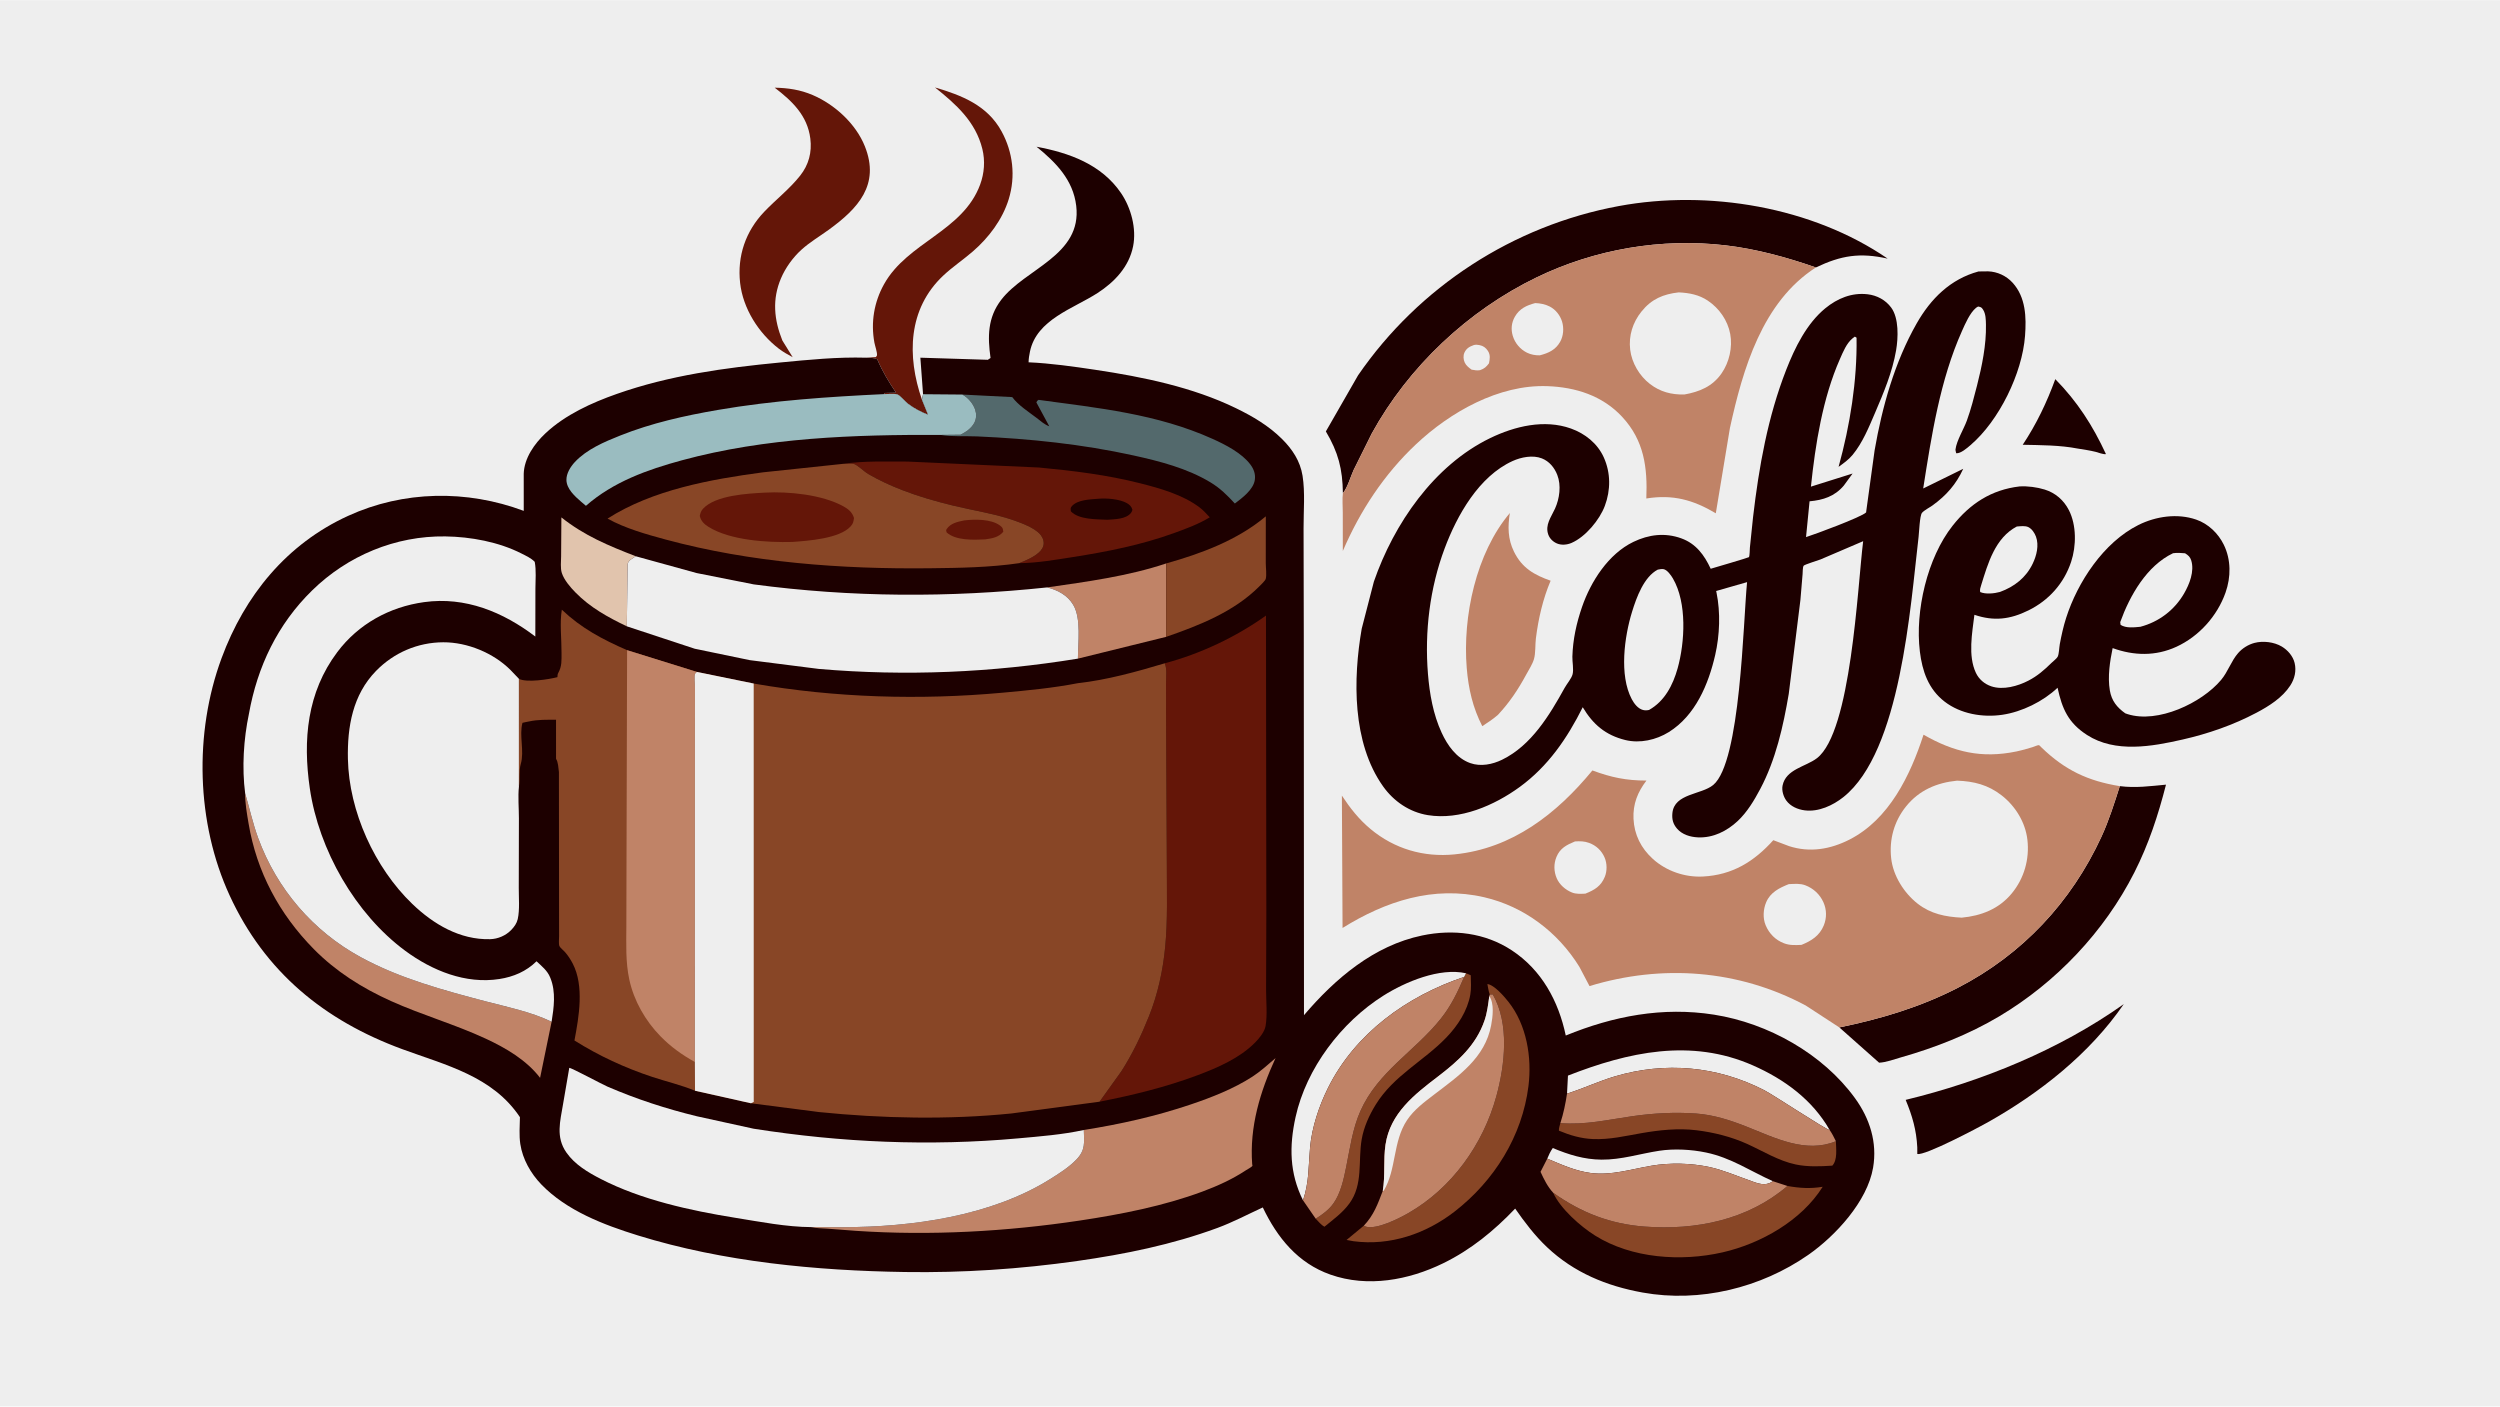 <svg version="1.1" xmlns="http://www.w3.org/2000/svg" style="display: block;" viewBox="0 0 2048 1152" width="1820" height="1024">
<path transform="translate(0,0)" fill="rgb(238,238,238)" d="M -0 -0 L 2048 0 L 2048 1152 L -0 1152 L -0 -0 z"/>
<path transform="translate(0,0)" fill="rgb(29,0,0)" d="M 1683.7 310.457 C 1701.78 328.862 1714.42 348.552 1725.21 371.884 C 1722.84 372.216 1719.16 370.617 1716.72 370.01 C 1711.92 368.813 1706.96 368.115 1702.08 367.327 C 1687.5 364.492 1671.83 364.546 1657.02 364.217 C 1668.34 347.117 1676.68 329.661 1683.7 310.457 z"/>
<path transform="translate(0,0)" fill="rgb(29,0,0)" d="M 1739.8 822.415 C 1711.79 863.19 1671.03 895.251 1628.26 919.324 C 1620.14 923.893 1576.65 946.864 1570.65 945.183 L 1570.63 939.75 C 1569.93 925.531 1566.53 913.965 1561.12 900.875 C 1623.58 885.779 1687.22 859.731 1739.8 822.415 z"/>
<path transform="translate(0,0)" fill="rgb(192,131,103)" d="M 1236.87 420.132 C 1235.11 431.239 1235.17 441.416 1240.23 451.738 C 1246.82 465.169 1256.78 470.83 1270.28 475.577 C 1263.94 490.492 1260.24 506.695 1258.21 522.734 C 1257.55 527.957 1258.06 534.877 1256.62 539.8 C 1255.41 543.986 1252.4 548.565 1250.32 552.408 C 1243.71 564.624 1236.65 575.256 1227.16 585.415 C 1223.1 588.966 1218.8 591.823 1214.28 594.727 C 1206.49 579.589 1202.93 564.021 1201.55 547.102 C 1198.11 504.953 1209.13 452.932 1236.87 420.132 z"/>
<path transform="translate(0,0)" fill="rgb(100,22,8)" d="M 709.53 292.879 L 717.5 292.387 C 717.808 291.886 718.336 291.466 718.425 290.885 C 718.754 288.733 716.763 282.975 716.318 280.575 C 713.25 264.011 716.004 247.397 724.224 232.657 C 743.413 198.248 788.777 189.46 802.924 151.081 C 806.364 141.748 807.131 131.605 804.743 121.907 C 799.226 99.501 783.177 85.234 765.909 71.482 C 787.879 77.952 808.822 86.124 820.471 107.451 C 829.827 124.58 832.118 144.28 826.353 163.006 C 821.197 179.753 810.046 194.481 796.936 205.846 C 789.108 212.631 780.351 218.465 772.806 225.54 C 743.644 252.884 742.907 291.637 755.255 327.291 L 760.25 339.574 C 754.494 337.347 748.923 334.453 743.989 330.733 C 741.736 329.034 737.391 323.805 735.144 322.981 C 732.845 322.137 726.968 322.772 724.284 322.704 L 724.821 321.758 L 734.062 321.556 C 727.977 312.546 722.947 304.261 718.654 294.213 C 716.242 292.812 712.302 293.061 709.53 292.879 z"/>
<path transform="translate(0,0)" fill="rgb(100,22,8)" d="M 634.62 71.68 C 645.68 71.921 655.537 73.353 665.756 77.724 C 683.816 85.451 701.127 101.244 708.5 119.728 C 721.071 151.244 702.886 170.672 678.9 188.082 C 671.436 193.5 663.347 198.244 656.5 204.463 C 649.555 210.772 643.488 219.184 639.814 227.791 C 632.451 245.042 634.057 261.717 640.911 278.797 L 649.381 292.487 C 645.471 290.372 641.568 288.217 638.033 285.506 C 621.463 272.803 608.65 252.626 606.298 231.613 C 603.839 209.643 610.809 189.299 626.105 173.291 C 635.67 163.282 646.85 154.657 655.475 143.762 C 662.553 134.821 665.225 124.602 663.818 113.379 C 661.444 94.439 648.869 82.6 634.62 71.68 z"/>
<path transform="translate(0,0)" fill="rgb(29,0,0)" d="M 1736.55 643.859 C 1749.62 645.527 1761.38 643.854 1774.38 642.651 C 1767.95 667.773 1760.22 691.331 1748.47 714.549 C 1723.91 763.042 1684.33 804.768 1637.71 832.489 C 1612.91 847.238 1585.21 858.126 1557.5 865.989 C 1551.83 867.598 1545.22 870.144 1539.36 870.425 L 1506.79 841.526 C 1540.76 834.509 1573.11 824.923 1604.05 808.958 C 1656.63 781.825 1696.76 738.982 1721.5 685.316 C 1727.62 672.034 1732.09 657.771 1736.55 643.859 z"/>
<path transform="translate(0,0)" fill="rgb(29,0,0)" d="M 1100.1 403.92 C 1099.83 383.931 1096.31 370.476 1086.15 353.28 L 1112.53 307.317 C 1162.4 234.813 1239.67 184.668 1326.14 168.659 C 1399.44 155.086 1484.45 169.252 1546.38 211.722 C 1523.7 206.648 1508.33 209.039 1487.57 218.959 C 1463.67 210.645 1438.79 203.814 1413.6 200.852 C 1361.07 194.674 1306.57 203.998 1258.94 227.03 C 1202.65 254.249 1153.94 300.081 1123.76 354.971 L 1108.84 385 C 1106.22 390.795 1104.03 399.058 1100.1 403.92 z"/>
<path transform="translate(0,0)" fill="rgb(29,0,0)" d="M 1654.41 398.346 C 1661.01 397.933 1668.72 398.951 1675.01 400.902 C 1683.83 403.641 1690.65 409.587 1694.84 417.795 C 1701.14 430.115 1700.97 447.125 1696.66 460.125 C 1690.82 477.769 1678.42 491.634 1661.79 499.853 C 1646.68 507.323 1633.39 508.926 1617.43 503.5 C 1615.63 518.299 1612.03 537.085 1618.67 551.091 C 1621.17 556.369 1625.72 560.214 1631.23 562.084 C 1640.92 565.373 1652.97 561.938 1661.65 557.454 C 1669.05 553.627 1674.66 548.73 1680.58 542.903 C 1681.81 541.69 1684.94 539.286 1685.66 537.832 C 1686.77 535.578 1686.87 530.345 1687.38 527.564 C 1688.72 520.339 1690.32 513.086 1692.56 506.083 C 1701.95 476.681 1723.31 444.195 1751.69 429.983 C 1766.08 422.779 1783.72 420.205 1799.12 425.515 C 1809.04 428.937 1817.18 436.792 1821.74 446.123 C 1827.73 458.367 1827.65 472.543 1823.16 485.286 C 1816.39 504.496 1801.42 521.201 1782.89 529.706 C 1765.81 537.547 1748.02 537.072 1730.67 530.781 C 1728.4 541.847 1726.49 554.156 1728.37 565.406 C 1729.8 573.927 1734.18 579.364 1741.03 584.218 L 1742.96 584.89 C 1767.68 592.722 1803.64 575.798 1819.53 556.858 C 1825.16 550.143 1827.84 541.295 1833.47 534.868 C 1836.93 530.909 1841.73 527.909 1846.81 526.548 C 1853.85 524.66 1862.96 525.752 1869.24 529.509 C 1874.16 532.456 1878.41 537.349 1879.76 542.981 C 1881.3 549.428 1879.79 555.902 1876.22 561.404 C 1869.74 571.404 1858.83 578.266 1848.53 583.718 C 1829.44 593.823 1808.97 600.902 1787.93 605.701 C 1762.87 611.418 1732.82 616.839 1709.73 601.977 C 1694.32 592.059 1689.29 580.514 1685.56 563.268 C 1673.76 574.47 1656.38 583.051 1640.26 585.415 C 1624.18 587.776 1606.12 584.716 1593.05 574.645 C 1579.72 564.379 1574.71 549.662 1572.75 533.557 C 1568.71 500.442 1578.79 456.861 1599.6 430.502 C 1613.81 412.502 1631.29 401.047 1654.41 398.346 z"/>
<path transform="translate(0,0)" fill="rgb(238,238,238)" d="M 1652.15 431.181 C 1655.08 430.963 1659.07 430.345 1661.76 431.74 C 1664.61 433.219 1666.79 436.53 1667.87 439.472 C 1670.48 446.581 1668.37 455.021 1665.2 461.603 C 1659.67 473.085 1650.13 480.536 1638.34 484.789 C 1633.73 486.075 1626.6 486.813 1622.17 484.874 C 1621.76 482.706 1622.32 481.343 1622.96 479.286 C 1628.54 461.326 1634.38 440.544 1652.15 431.181 z"/>
<path transform="translate(0,0)" fill="rgb(238,238,238)" d="M 1780.15 453.058 C 1783.52 452.585 1786.63 452.819 1790 453.1 C 1792.56 454.716 1794.15 456.026 1795.07 459 C 1797.8 467.846 1793.62 478.427 1789.22 486.014 C 1781.31 499.664 1768.55 509.319 1753.39 513.32 C 1748.33 513.796 1741.7 514.645 1737.19 511.751 L 1736.89 509.5 C 1744.77 487.695 1758.55 463.366 1780.15 453.058 z"/>
<path transform="translate(0,0)" fill="rgb(192,131,103)" d="M 1100.1 403.92 C 1104.03 399.058 1106.22 390.795 1108.84 385 L 1123.76 354.971 C 1153.94 300.081 1202.65 254.249 1258.94 227.03 C 1306.57 203.998 1361.07 194.674 1413.6 200.852 C 1438.79 203.814 1463.67 210.645 1487.57 218.959 C 1443.66 247.126 1427.72 302.262 1417.16 350.463 L 1405.59 420.34 C 1386.89 409.267 1370.38 404.743 1348.67 408.222 C 1349.7 382.898 1346.91 360.714 1328.83 341.282 C 1312.66 323.9 1290.6 316.992 1267.41 316.189 C 1227.74 314.813 1188.03 337.447 1159.99 363.807 C 1133.88 388.357 1114.14 418.392 1100.04 451.219 L 1100 419.428 C 1100.02 414.448 1099.46 408.809 1100.1 403.92 z"/>
<path transform="translate(0,0)" fill="rgb(238,238,238)" d="M 1207.45 282.5 C 1208.99 282.112 1210.43 282.266 1211.98 282.57 C 1215.1 283.182 1217.16 284.684 1218.88 287.295 C 1221.06 290.614 1220.5 293.869 1219.77 297.5 C 1217.5 300.467 1216.06 301.807 1212.5 303.092 C 1210.01 303.546 1207.94 303.105 1205.5 302.666 C 1203.27 301.018 1201.08 299.42 1199.89 296.821 C 1198.8 294.468 1198.54 291.254 1199.61 288.851 C 1201.27 285.135 1203.84 283.811 1207.45 282.5 z"/>
<path transform="translate(0,0)" fill="rgb(238,238,238)" d="M 1257.66 248.141 C 1261.7 248.284 1265.92 249.095 1269.53 250.961 C 1274.4 253.474 1278.06 258.137 1279.65 263.329 C 1281.26 268.613 1280.81 274.993 1278.08 279.85 C 1274.33 286.519 1268.46 289.143 1261.38 290.95 C 1257.82 291.021 1254.1 290.367 1250.89 288.776 C 1245.32 286.016 1241.04 280.929 1239.26 274.976 C 1237.64 269.61 1238.19 264.16 1240.99 259.285 C 1244.76 252.697 1250.6 249.971 1257.66 248.141 z"/>
<path transform="translate(0,0)" fill="rgb(238,238,238)" d="M 1375.2 239.369 C 1383.77 239.796 1391.77 241.259 1399.06 246.156 C 1408.42 252.442 1415.33 262.349 1417.4 273.463 C 1419.43 284.346 1416.61 296.67 1410.28 305.765 C 1402.8 316.516 1392.25 320.789 1379.86 323.031 C 1369.24 323.266 1360.04 320.902 1351.57 314.353 C 1343 307.732 1336.79 297.229 1335.46 286.422 C 1334.05 274.919 1337.54 263.96 1344.76 254.996 C 1352.96 244.811 1362.52 240.823 1375.2 239.369 z"/>
<path transform="translate(0,0)" fill="rgb(192,131,103)" d="M 1506.79 841.526 L 1479.2 823.535 C 1424.18 794.185 1361.62 789.543 1302.13 807.655 L 1293.8 791.841 C 1276.25 763.494 1248.6 742.508 1215.95 734.907 C 1174.27 725.203 1135.15 738.086 1099.82 760.043 L 1099.27 651.629 C 1106.05 661.933 1113.3 671.157 1122.85 679.085 C 1142.35 695.281 1166.33 702.29 1191.51 699.773 C 1238.86 695.041 1275.24 666.537 1304.5 631.009 C 1319.96 636.746 1332.2 639.287 1348.76 639.303 C 1341.55 648.737 1337.62 658.53 1338.17 670.587 C 1338.76 683.646 1344.34 694.722 1354.03 703.5 C 1365.03 713.469 1380.28 718.674 1395.06 717.908 C 1419.22 716.655 1436.92 705.67 1452.7 688.133 L 1465.53 692.977 C 1482.49 698.515 1499.37 695.652 1515.06 687.663 C 1547.61 671.095 1565.02 634.932 1575.75 601.724 C 1600.67 615.988 1623.27 621.346 1651.85 615.458 C 1656.24 614.552 1660.51 613.322 1664.79 612.003 C 1666.11 611.597 1669.14 610.217 1670.4 610.249 C 1670.45 610.251 1672.32 612.121 1672.48 612.273 C 1691.58 630.734 1710.4 639.644 1736.55 643.859 C 1732.09 657.771 1727.62 672.034 1721.5 685.316 C 1696.76 738.982 1656.63 781.825 1604.05 808.958 C 1573.11 824.923 1540.76 834.509 1506.79 841.526 z"/>
<path transform="translate(0,0)" fill="rgb(238,238,238)" d="M 1290.22 689.16 C 1294.31 688.903 1297.94 688.93 1301.83 690.375 C 1307.65 692.535 1312.05 696.683 1314.5 702.384 C 1316.54 707.112 1316.63 713.295 1314.69 718.078 C 1311.54 725.851 1306.24 728.925 1298.74 731.932 C 1295.07 732.082 1291.25 732.396 1287.77 731.003 C 1282.48 728.885 1277.49 724.596 1275.24 719.288 C 1272.87 713.718 1272.73 707.519 1275.04 701.89 C 1277.99 694.693 1283.4 691.976 1290.22 689.16 z"/>
<path transform="translate(0,0)" fill="rgb(238,238,238)" d="M 1465.33 724.15 L 1465.84 724.12 C 1470.28 723.919 1474.7 723.491 1478.93 725.094 C 1485.53 727.592 1490.86 732.542 1493.74 739 C 1496.48 745.104 1496.56 751.777 1494.04 757.964 C 1490.59 766.414 1483.89 770.611 1475.78 773.902 C 1470.87 774.131 1466.17 774.396 1461.5 772.611 C 1454.47 769.927 1449.36 764.779 1446.44 757.874 C 1443.98 752.05 1444.4 744.75 1446.86 738.969 C 1450.31 730.833 1457.61 727.247 1465.33 724.15 z"/>
<path transform="translate(0,0)" fill="rgb(238,238,238)" d="M 1603.18 639.376 C 1616.99 639.843 1628.69 642.796 1639.83 651.498 C 1651.08 660.286 1659.24 673.566 1660.86 687.886 C 1662.65 703.686 1658.21 719.435 1648.03 731.751 C 1637.5 744.496 1623.07 750.093 1607 751.609 C 1593.78 750.94 1581.7 748.547 1570.97 740.17 C 1559.76 731.417 1550.84 717.277 1549.25 703 C 1547.53 687.548 1551.64 672.674 1561.41 660.507 C 1572.08 647.211 1586.57 641.05 1603.18 639.376 z"/>
<path transform="translate(0,0)" fill="rgb(29,0,0)" d="M 1620.8 222.238 L 1628.64 222.148 C 1636.28 222.398 1643.62 225.837 1648.76 231.5 C 1659.56 243.394 1660.05 259.809 1658.91 275 C 1656.62 305.652 1637.66 344.502 1614.19 364.546 C 1611.41 366.917 1606.25 371.482 1602.5 371.167 C 1602.36 370.355 1601.84 368.755 1601.94 368 C 1602.91 360.667 1608.67 351.486 1611.25 344.401 C 1614.63 335.124 1617.13 325.258 1619.58 315.685 C 1623.62 299.833 1627.24 282.322 1626.89 265.893 C 1626.8 261.856 1626.79 257.026 1624.53 253.527 C 1623.19 251.459 1622.75 251.462 1620.5 250.962 C 1619.86 251.289 1619.25 251.644 1618.69 252.099 C 1613.78 256.118 1609.91 265.088 1607.32 270.866 C 1589.24 311.218 1582.31 356.642 1575.48 400.025 L 1608.28 383.915 C 1602.44 396.629 1594.49 405.659 1583.18 413.858 C 1580.88 415.524 1576.16 417.933 1574.48 420.007 C 1572.64 422.264 1572.13 436.026 1571.7 439.698 C 1564.94 496.925 1557.07 615.457 1510.13 652.826 C 1501.54 659.662 1489.75 665.139 1478.5 663.711 C 1472.67 662.972 1466.8 660.457 1463.28 655.59 C 1460.95 652.362 1459.49 647.432 1460.26 643.492 C 1462.9 629.948 1479.24 627.998 1488.39 621.007 C 1516.52 599.517 1521.64 480.814 1526.3 443.199 L 1491.37 458.153 C 1489.07 459.033 1478.17 462.357 1477.54 463.32 C 1476.69 464.631 1476.82 468.512 1476.68 470.203 L 1474.91 491.241 L 1465.35 568.264 C 1460.86 594.761 1454.69 622.261 1442 646.166 C 1437.01 655.556 1431.33 665.111 1423.53 672.436 C 1414.71 680.707 1403.32 686.396 1391 685.836 C 1384.64 685.547 1378.06 683.597 1373.79 678.632 C 1370.52 674.823 1369.54 670.877 1370.03 665.908 C 1371.63 649.748 1393.78 650.959 1403.49 642.893 C 1425.94 624.239 1428.01 508.966 1431.2 476.741 L 1405.87 484.005 L 1406.18 485.379 C 1409.51 501.621 1408.8 520.184 1405.1 536.359 C 1399.59 560.432 1388.88 586.009 1367.06 599.596 C 1356.76 606.006 1343.43 609.032 1331.47 606.094 C 1315.24 602.106 1304.95 593.267 1296.58 579.217 C 1283.89 604.613 1268.2 627.608 1244.97 644.533 C 1224.13 659.723 1195.98 671.9 1169.69 667.617 C 1154.62 665.163 1141.7 656.291 1132.98 643.991 C 1107.62 608.229 1108.38 556.048 1115.51 514.907 L 1125.48 476.337 C 1141.82 429.026 1174.64 381.117 1220.74 358.761 C 1240.85 349.008 1265.13 343.124 1286.9 350.901 C 1298.51 355.047 1308.65 363.111 1313.8 374.5 C 1319.56 387.241 1319.53 401.35 1314.66 414.322 C 1310.37 425.731 1298.84 439.707 1287.32 444.657 C 1283.73 446.202 1279.2 446.622 1275.53 445.093 C 1272.29 443.741 1269.54 441.13 1268.35 437.784 C 1265.52 429.835 1270.75 423.433 1273.88 416.5 C 1277.6 408.265 1279.08 397.468 1275.72 388.889 C 1273.37 382.895 1269.19 377.777 1263.09 375.369 C 1255.68 372.442 1246.14 374.348 1239.13 377.531 C 1211.52 390.056 1193.61 421.962 1183.45 449.132 C 1171.27 481.69 1166.97 517.332 1169.78 551.907 C 1171.12 568.31 1174.04 585.015 1180.98 600.062 C 1185.81 610.536 1193.12 620.96 1204.39 624.979 C 1212.95 628.031 1222.57 626.102 1230.52 622.225 C 1254.51 610.519 1269.36 585.747 1281.79 563.304 C 1283.56 560.102 1287.4 555.636 1288.27 552.216 C 1289.29 548.213 1287.97 542.023 1288.09 537.74 C 1288.52 523.56 1291.43 510.339 1296.04 496.963 C 1303.25 476.087 1317.64 453.629 1338.04 443.788 C 1350.66 437.696 1363.98 436.048 1377.29 440.861 C 1389.42 445.244 1396.19 454.6 1401.4 465.789 C 1403.7 465.103 1432.52 456.665 1432.74 456.272 C 1433.41 455.082 1433.35 450.026 1433.51 448.475 L 1436.11 423.434 C 1440.92 382.265 1448.15 341.444 1463.31 302.699 C 1470.37 284.641 1480.01 264.934 1495.29 252.408 C 1505.2 244.284 1517.01 239.405 1529.96 240.925 C 1537.62 241.823 1544.66 245.589 1549.26 251.824 C 1555.69 260.526 1555.03 276.665 1553.27 286.942 C 1550.26 304.551 1543.07 321.664 1536.06 338 C 1531 349.788 1525.89 362.481 1517.66 372.486 C 1514.41 376.438 1510.3 379.347 1506.17 382.3 C 1515.56 348.266 1521.43 311.828 1520.89 276.5 L 1519.5 275.621 L 1517.65 276.998 C 1512.6 281.148 1509.84 288.146 1507.25 294.014 C 1493.11 326.056 1487.13 363.85 1483.51 398.508 L 1517.65 387.774 L 1510.43 397.666 C 1502.92 406.541 1493.47 409.523 1482.39 410.528 L 1479.5 439.853 C 1486.23 437.766 1525.11 423.412 1528.72 419.624 C 1528.72 419.624 1528.9 418.157 1528.9 418.117 L 1535.69 368.724 C 1541.89 333.047 1552.09 296.53 1570.1 264.895 C 1581.7 244.508 1597.76 228.513 1620.8 222.238 z"/>
<path transform="translate(0,0)" fill="rgb(238,238,238)" d="M 1358.03 466.5 C 1359.5 466.227 1361.28 465.828 1362.78 466.11 C 1365.82 466.685 1368.99 471.239 1370.44 473.72 C 1382.09 493.692 1380.29 525.998 1374.29 547.436 C 1370.44 561.15 1363.64 574.303 1350.88 581.462 C 1349.17 581.817 1347.65 581.916 1345.93 581.469 C 1341.77 580.387 1338.64 576.219 1336.72 572.592 C 1326.37 552.974 1330.65 521.465 1337.03 500.887 C 1340.65 489.174 1346.7 472.44 1358.03 466.5 z"/>
<path transform="translate(0,0)" fill="rgb(29,0,0)" d="M 809.241 294.603 L 811.451 293.11 C 809.044 275.859 808.945 260.186 820.181 245.5 C 839.823 219.828 886.532 209.139 881.638 168.429 C 879.084 147.188 864.981 132.929 849.134 120.058 C 875.934 125.064 902.279 134.473 918.329 158.004 C 926.577 170.097 931.119 187.059 928.248 201.567 C 924.921 218.38 913.061 230.857 899.169 239.867 C 879.383 252.699 849.198 261.506 843.738 287.902 C 843.144 290.778 842.641 293.718 842.615 296.658 C 860.873 297.472 879.445 300.129 897.5 302.835 C 936.301 308.652 976.996 316.98 1012.49 334.245 C 1026.21 340.919 1039.31 348.626 1050.2 359.442 C 1058.7 367.88 1065.12 377.542 1067.06 389.622 C 1069.22 403.101 1067.83 418.779 1067.88 432.481 L 1068.06 520.156 L 1068.22 831.493 C 1093.75 801.539 1125.46 774.443 1165.05 766.201 C 1190.47 760.91 1216.57 763.948 1238.5 778.401 C 1263.01 794.556 1276.77 820.082 1282.67 848.168 C 1321.67 832.228 1361.98 824.418 1404.14 831.073 C 1448.32 838.046 1493.15 863.037 1519.58 899.446 C 1531.71 916.151 1537.98 935.656 1534.44 956.41 C 1529.72 984.069 1503.62 1012.34 1481.26 1027.9 C 1442.44 1054.91 1392.5 1067.17 1345.64 1058.71 C 1316.11 1053.37 1289.38 1042.4 1267.27 1021.5 C 1257.32 1012.09 1249.02 1001.14 1241.23 989.937 C 1223.86 1008.13 1205.01 1023.61 1182.32 1034.7 C 1153.97 1048.55 1120.45 1054.77 1089.93 1044.04 C 1063.19 1034.65 1046.35 1013.78 1034.48 988.989 C 1022.14 994.642 1010.02 1001.11 997.275 1005.8 C 960.068 1019.5 921.566 1027.31 882.433 1032.87 C 835.831 1039.49 788.575 1042.63 741.5 1041.9 C 668.462 1040.78 592.658 1033.61 522.649 1011.95 C 494.593 1003.26 464.187 991.666 443.403 970.093 C 434.774 961.136 428.13 949.489 426.239 937.067 C 425.167 930.023 425.785 922.167 425.923 915.034 C 403.504 881.438 365.351 872.496 329.536 859.33 C 265.458 835.774 216.899 795.93 188.13 733.433 C 160.736 673.922 158.875 600.264 181.526 538.986 C 200.487 487.689 234.74 445.535 285.128 422.477 C 330.615 401.662 382.433 400.945 429.05 418.361 L 429.034 388 C 429.399 375.233 437.837 363.268 446.874 354.8 C 463.08 339.615 484.638 329.82 505.371 322.531 C 548.674 307.308 593.533 301.201 639.01 296.822 C 662.356 294.573 686.048 292.189 709.53 292.879 C 712.302 293.061 716.242 292.812 718.654 294.213 C 722.947 304.261 727.977 312.546 734.062 321.556 L 724.821 321.758 L 724.284 322.704 C 726.968 322.772 732.845 322.137 735.144 322.981 C 737.391 323.805 741.736 329.034 743.989 330.733 C 748.923 334.453 754.494 337.347 760.25 339.574 L 755.255 327.291 L 756.164 322.799 L 753.966 292.876 L 809.241 294.603 z"/>
<path transform="translate(0,0)" fill="rgb(238,238,238)" d="M 1267.52 949.017 C 1268.81 945.862 1270.09 943.127 1272.04 940.323 C 1285.12 945.785 1297.64 949.721 1312 949.841 C 1328.18 949.977 1343.48 944.972 1359.27 942.571 C 1371.47 940.717 1385.5 941.483 1397.61 944.008 C 1418.07 948.275 1433.7 959.121 1452.33 967.498 C 1451.42 968.142 1450.52 968.676 1449.49 969.093 C 1443.8 971.388 1437.66 968.401 1432.28 966.513 C 1421.71 962.802 1411.28 958.224 1400.29 955.874 C 1385.08 952.623 1368.09 952.229 1352.77 954.839 C 1336.41 957.626 1319.98 962.97 1303.24 960.794 C 1290.68 959.161 1279.08 953.896 1267.52 949.017 z"/>
<path transform="translate(0,0)" fill="rgb(136,70,38)" d="M 1200.98 797.163 L 1204.84 798.796 C 1204.95 803.961 1205.37 809.557 1204.47 814.654 C 1202.14 827.985 1194.12 840.163 1184.88 849.756 C 1166.01 869.356 1141.82 880.83 1127.03 904.718 C 1121.71 913.297 1117.19 923.263 1115.48 933.292 C 1112.44 951.113 1116.87 970.146 1105.35 985.841 C 1099.73 993.504 1092.26 998.799 1085.02 1004.78 C 1082.33 1003.46 1079.92 1000.35 1077.81 998.228 C 1083.16 994.979 1088.69 990.831 1092.37 985.66 C 1098.25 977.383 1100.75 965.912 1102.73 956.09 C 1105.88 940.539 1107.96 924.624 1114.45 910.003 C 1128.82 877.64 1159.21 860.923 1180.37 834.299 C 1188.84 823.642 1194.08 812.592 1199.44 800.142 L 1200.98 797.163 z"/>
<path transform="translate(0,0)" fill="rgb(238,238,238)" d="M 1283.71 895.742 L 1284.47 880.995 C 1333.91 861.686 1385.16 850.262 1435.95 872.61 C 1461.7 883.94 1484.78 900.804 1498.9 925.623 C 1496.33 925.662 1452.7 896.767 1445.23 892.934 C 1406.75 873.207 1364.23 869.319 1322.75 881.676 C 1309.66 885.572 1297.4 891.417 1284.5 895.495 L 1283.71 895.742 z"/>
<path transform="translate(0,0)" fill="rgb(225,196,173)" d="M 513.494 512.947 C 497.982 505.507 483.509 497.56 471.372 485.158 C 467.161 480.855 462.145 475.041 460.259 469.285 C 458.947 465.278 459.652 459.749 459.67 455.53 L 459.887 423.716 C 478.738 438.73 498.501 446.876 520.808 455.547 C 518.376 457.253 514.695 458.853 514.155 462 L 513.494 512.947 z"/>
<path transform="translate(0,0)" fill="rgb(136,70,38)" d="M 1278.25 919.902 C 1298.45 921.577 1317.13 917.147 1336.97 914.285 C 1354.19 911.8 1372.04 910.793 1389.41 912.057 C 1403.81 913.104 1417.56 917.542 1430.9 922.832 C 1453.68 931.861 1479.34 945.035 1503.97 934.738 C 1504.06 940.891 1505.45 950 1501.04 954.756 C 1491.19 955.419 1480.76 955.845 1471.04 953.79 C 1456.88 950.793 1444.41 942.919 1431.37 937.005 C 1418.34 931.104 1403.86 927.477 1389.7 925.753 C 1374.76 923.936 1359.49 925.572 1344.75 928.13 C 1331.3 930.464 1318.65 933.554 1304.89 932.974 C 1295.13 932.563 1286.01 929.856 1277.06 926.098 C 1276.89 924.139 1277.77 921.804 1278.25 919.902 z"/>
<path transform="translate(0,0)" fill="rgb(238,238,238)" d="M 1067.43 983.172 C 1056.31 960.852 1056.06 938.86 1061.33 914.953 C 1070.15 874.941 1098.79 837.315 1133.11 815.603 C 1151.2 804.16 1179.41 792.313 1200.98 797.163 L 1199.44 800.142 C 1152.71 815.826 1110.09 846.288 1087.77 891.348 C 1080.48 906.077 1074.64 923.586 1073.19 940 C 1071.84 955.138 1072.51 968.355 1067.43 983.172 z"/>
<path transform="translate(0,0)" fill="rgb(192,131,103)" d="M 857.828 481.069 C 890.503 476.34 923.949 471.921 955.397 461.412 L 955.303 521.57 L 883.013 539.416 C 883.061 526.564 885.845 506.538 879.198 495.365 C 874.465 487.408 866.481 483.253 857.828 481.069 z"/>
<path transform="translate(0,0)" fill="rgb(136,70,38)" d="M 1464.27 971.402 C 1474.26 973.206 1483.05 973.745 1493.15 972.071 C 1475.76 999.848 1442.38 1018.67 1410.99 1025.82 C 1377.19 1033.51 1336.65 1030.82 1306.66 1012.02 C 1294.86 1004.62 1278.23 990.033 1272.4 977.004 C 1295.34 993.295 1319.15 1002.56 1347.32 1004.68 C 1389.12 1007.82 1431.83 999.257 1464.27 971.402 z"/>
<path transform="translate(0,0)" fill="rgb(136,70,38)" d="M 955.397 461.412 C 984.375 453.22 1013.64 442.4 1036.95 422.843 L 1036.92 461.133 C 1036.92 464.649 1037.75 470.782 1036.91 474.046 C 1036.51 475.579 1032.74 479.1 1031.43 480.412 C 1010.84 501.013 982.346 512.231 955.303 521.57 L 955.397 461.412 z"/>
<path transform="translate(0,0)" fill="rgb(136,70,38)" d="M 1218.46 806.001 C 1223.98 806.554 1232.22 816.16 1235.67 820.5 C 1250.67 839.377 1255.04 866.114 1252.12 889.567 C 1247 930.596 1224.07 967.168 1191.69 992.311 C 1168.14 1010.6 1138.7 1020.62 1108.87 1016.68 L 1103.1 1015.63 L 1117.28 1003.9 C 1117.74 1004.16 1118.43 1004.6 1118.98 1004.75 C 1127.93 1007.23 1145.95 998.054 1153.45 993.771 C 1189.31 973.306 1215 937.349 1225.82 897.826 C 1232.85 872.156 1236.61 838.516 1222.93 814.541 L 1220.41 814.549 C 1219.39 811.89 1219.03 808.803 1218.46 806.001 z"/>
<path transform="translate(0,0)" fill="rgb(192,131,103)" d="M 200.826 649.773 C 204.446 662.021 207.088 674.415 211.504 686.439 C 226.831 728.165 256.377 762.64 295.446 783.946 C 327.353 801.346 362.942 810.984 397.911 820.17 C 415.572 824.81 435.423 828.841 451.879 836.891 L 442.438 882.829 C 431.226 868.2 414.226 858.293 397.776 850.67 C 372.471 838.943 345.594 831.311 320.227 819.884 C 296.683 809.278 275.155 795.746 256.959 777.253 C 228.877 748.714 210.245 714.081 203.637 674.5 C 202.264 666.278 200.751 658.138 200.826 649.773 z"/>
<path transform="translate(0,0)" fill="rgb(192,131,103)" d="M 1067.43 983.172 C 1072.51 968.355 1071.84 955.138 1073.19 940 C 1074.64 923.586 1080.48 906.077 1087.77 891.348 C 1110.09 846.288 1152.71 815.826 1199.44 800.142 C 1194.08 812.592 1188.84 823.642 1180.37 834.299 C 1159.21 860.923 1128.82 877.64 1114.45 910.003 C 1107.96 924.624 1105.88 940.539 1102.73 956.09 C 1100.75 965.912 1098.25 977.383 1092.37 985.66 C 1088.69 990.831 1083.16 994.979 1077.81 998.228 L 1067.43 983.172 z"/>
<path transform="translate(0,0)" fill="rgb(192,131,103)" d="M 1283.71 895.742 L 1284.5 895.495 C 1297.4 891.417 1309.66 885.572 1322.75 881.676 C 1364.23 869.319 1406.75 873.207 1445.23 892.934 C 1452.7 896.767 1496.33 925.662 1498.9 925.623 C 1500.91 928.524 1502.42 931.576 1503.97 934.738 C 1479.34 945.035 1453.68 931.861 1430.9 922.832 C 1417.56 917.542 1403.81 913.104 1389.41 912.057 C 1372.04 910.793 1354.19 911.8 1336.97 914.285 C 1317.13 917.147 1298.45 921.577 1278.25 919.902 C 1280.83 911.931 1282.46 904.002 1283.71 895.742 z"/>
<path transform="translate(0,0)" fill="rgb(192,131,103)" d="M 1272.4 977.004 C 1267.74 971.937 1264.85 965.997 1262 959.826 L 1267.52 949.017 C 1279.08 953.896 1290.68 959.161 1303.24 960.794 C 1319.98 962.97 1336.41 957.626 1352.77 954.839 C 1368.09 952.229 1385.08 952.623 1400.29 955.874 C 1411.28 958.224 1421.71 962.802 1432.28 966.513 C 1437.66 968.401 1443.8 971.388 1449.49 969.093 C 1450.52 968.676 1451.42 968.142 1452.33 967.498 L 1464.27 971.402 C 1431.83 999.257 1389.12 1007.82 1347.32 1004.68 C 1319.15 1002.56 1295.34 993.295 1272.4 977.004 z"/>
<path transform="translate(0,0)" fill="rgb(83,105,108)" d="M 788.369 323.081 L 829.215 325.161 C 834.147 331.865 842.634 337.221 849.258 342.266 C 852.469 344.711 855.73 347.755 859.568 349.083 L 848.991 329.5 C 849.54 328.242 849.633 328.161 850.793 327.422 C 899.692 334.092 947.764 338.853 993.372 359.403 C 1003.94 364.164 1017.37 371.028 1024.4 380.5 C 1027.17 384.24 1028.66 388.395 1027.94 393.077 C 1026.73 401.024 1017.57 407.821 1011.57 412.34 C 1005.4 405.597 999.572 399.825 991.672 395.037 C 972.599 383.477 950.069 377.706 928.5 372.951 C 886.458 363.684 843.433 359.265 800.46 357.359 C 790.813 356.931 779.936 357.806 770.528 356.14 L 786.842 355.972 C 791.281 353.814 795.948 350.591 798.231 346.087 C 799.93 342.737 799.997 338.943 798.833 335.405 C 797.239 330.559 792.862 325.435 788.369 323.081 z"/>
<path transform="translate(0,0)" fill="rgb(192,131,103)" d="M 1220.41 814.549 L 1222.93 814.541 C 1236.61 838.516 1232.85 872.156 1225.82 897.826 C 1215 937.349 1189.31 973.306 1153.45 993.771 C 1145.95 998.054 1127.93 1007.23 1118.98 1004.75 C 1118.43 1004.6 1117.74 1004.16 1117.28 1003.9 C 1125.44 995.26 1128.62 986.237 1132.76 975.472 C 1134.92 962.84 1133.14 950.025 1135.02 937.5 C 1138.89 911.759 1158.88 896.334 1178.06 881.688 C 1194.55 869.09 1209.27 855.975 1216.16 835.753 C 1218.35 829.315 1219.13 822.55 1220.03 815.839 L 1220.41 814.549 z"/>
<path transform="translate(0,0)" fill="rgb(238,238,238)" d="M 1220.03 815.839 C 1224.23 821.962 1222.88 832.676 1221.55 839.781 C 1216.56 866.446 1195.02 881.109 1174.91 896.469 C 1166.83 902.641 1158.41 908.871 1152.68 917.425 C 1140.87 935.065 1144.09 957.887 1133.54 975.293 L 1132.76 975.472 C 1134.92 962.84 1133.14 950.025 1135.02 937.5 C 1138.89 911.759 1158.88 896.334 1178.06 881.688 C 1194.55 869.09 1209.27 855.975 1216.16 835.753 C 1218.35 829.315 1219.13 822.55 1220.03 815.839 z"/>
<path transform="translate(0,0)" fill="rgb(154,188,192)" d="M 756.164 322.799 L 788.369 323.081 C 792.862 325.435 797.239 330.559 798.833 335.405 C 799.997 338.943 799.93 342.737 798.231 346.087 C 795.948 350.591 791.281 353.814 786.842 355.972 L 770.528 356.14 C 699.996 355.83 627.152 358.322 558.717 376.905 C 530.323 384.616 502.429 394.566 479.992 414.216 L 476.073 410.89 C 470.963 406.454 464.16 400.396 464.016 393.076 C 463.91 387.741 467.339 382.223 470.826 378.463 C 480.543 367.986 495.055 361.836 508.085 356.645 C 533.762 346.415 560.836 340.37 588 335.693 C 633.228 327.908 678.513 324.92 724.284 322.704 C 726.968 322.772 732.845 322.137 735.144 322.981 C 737.391 323.805 741.736 329.034 743.989 330.733 C 748.923 334.453 754.494 337.347 760.25 339.574 L 755.255 327.291 L 756.164 322.799 z"/>
<path transform="translate(0,0)" fill="rgb(100,22,8)" d="M 690.612 379.848 C 707.653 377.305 726.218 378.013 743.467 377.982 L 851.198 382.851 C 879.098 385.49 906.784 388.861 934 395.763 C 950.431 399.93 968.748 405.098 982.485 415.377 C 985.635 417.734 988.369 420.778 991.049 423.647 C 981.702 429.303 971.834 432.901 961.602 436.608 C 934.907 446.281 906.971 451.805 878.983 456.195 C 864.668 458.441 849.46 461.093 834.971 461.199 C 840.496 458.89 846.297 456.602 850.867 452.616 C 853.112 450.659 854.975 448.019 855.002 444.927 C 855.03 441.758 853.489 438.868 851.263 436.702 L 850.24 435.785 C 845.317 431.701 838.309 428.923 832.323 426.755 C 815.571 420.691 798.171 418.259 780.951 414.08 C 766.822 410.651 752.616 406.6 739.065 401.334 C 729.547 397.635 720.081 393.323 711.266 388.157 C 707.846 386.153 702.812 381.026 699.5 379.899 C 697.717 379.292 692.68 379.86 690.612 379.848 z"/>
<path transform="translate(0,0)" fill="rgb(29,0,0)" d="M 899.736 408.436 C 906.501 407.846 917.001 408.62 923 411.945 C 925.382 413.265 926.962 414.817 927.694 417.5 C 927.43 418.396 927.095 419.313 926.5 420.05 C 922.28 425.273 913.259 425.18 907.18 425.654 C 898.246 425.174 883.969 425.709 877.272 418.765 C 877.076 416.764 876.643 416.066 878.133 414.423 C 882.933 409.133 893.078 409.009 899.736 408.436 z"/>
<path transform="translate(0,0)" fill="rgb(192,131,103)" d="M 887.864 925.541 C 917.841 920.79 946.762 914.329 975.551 904.602 C 992.664 898.82 1010.55 891.808 1025.77 881.996 C 1032.61 877.591 1038.76 871.938 1044.92 866.656 C 1032.28 894.118 1023.53 922.931 1025.79 953.59 C 1025.83 954.067 1026.18 954.621 1025.91 955.018 C 1025.24 956.016 1021.71 957.854 1020.59 958.594 C 1009.53 965.898 997.343 971.427 984.94 976.03 C 953.108 987.845 918.227 994.671 884.742 999.707 C 824.342 1008.79 762.09 1012.25 701.106 1008.16 L 677.859 1006.38 C 673.656 1006.06 668.762 1006.17 664.707 1005.11 L 690.768 1005.16 C 746.85 1005.06 811.396 996.209 859.777 966.085 C 867.286 961.41 875.476 956.254 881.665 949.88 C 889.403 941.912 888.103 935.741 887.864 925.541 z"/>
<path transform="translate(0,0)" fill="rgb(136,70,38)" d="M 690.612 379.848 C 692.68 379.86 697.717 379.292 699.5 379.899 C 702.812 381.026 707.846 386.153 711.266 388.157 C 720.081 393.323 729.547 397.635 739.065 401.334 C 752.616 406.6 766.822 410.651 780.951 414.08 C 798.171 418.259 815.571 420.691 832.323 426.755 C 838.309 428.923 845.317 431.701 850.24 435.785 L 851.263 436.702 C 853.489 438.868 855.03 441.758 855.002 444.927 C 854.975 448.019 853.112 450.659 850.867 452.616 C 846.297 456.602 840.496 458.89 834.971 461.199 C 810.773 464.725 786.05 465.109 761.635 465.384 C 689.404 466.2 615.257 460.75 545.31 441.854 C 529.667 437.628 511.89 432.621 497.707 424.691 C 534.603 401.08 582.187 392.513 624.979 386.796 L 690.612 379.848 z"/>
<path transform="translate(0,0)" fill="rgb(100,22,8)" d="M 789.788 426.187 C 798.339 425.182 811.804 424.9 819.109 430.317 C 821.526 432.109 821.527 432.659 821.9 435.5 C 817.776 440.193 813.024 440.823 807.075 441.718 C 797.458 442.183 783.033 442.785 775.5 436.052 C 775.272 435.009 774.796 434.352 775.412 433.416 C 778.685 428.442 784.324 427.368 789.788 426.187 z"/>
<path transform="translate(0,0)" fill="rgb(100,22,8)" d="M 626.394 403.422 C 646.067 402.34 673.335 405.036 690.758 414.562 C 694.958 416.859 698.216 419.493 699.59 424.215 C 699.165 427.215 698.99 428.647 696.937 430.964 C 687.879 441.187 661.66 442.897 649.022 443.825 C 628.547 444.363 598.105 442.586 580.291 431.395 C 576.78 429.19 574.202 426.647 573.261 422.5 C 573.719 420.24 574.279 418.379 575.88 416.644 C 586.158 405.507 612.207 404.222 626.394 403.422 z"/>
<path transform="translate(0,0)" fill="rgb(238,238,238)" d="M 520.808 455.547 L 570.784 469.33 L 617.394 478.583 C 697.398 489.256 777.585 489.597 857.828 481.069 C 866.481 483.253 874.465 487.408 879.198 495.365 C 885.845 506.538 883.061 526.564 883.013 539.416 C 812.513 550.881 742.048 553.967 670.849 547.852 L 614.228 540.651 L 569.139 531.305 L 513.494 512.947 L 514.155 462 C 514.695 458.853 518.376 457.253 520.808 455.547 z"/>
<path transform="translate(0,0)" fill="rgb(238,238,238)" d="M 203.91 584.708 C 210.816 545.963 227.404 511.219 255.7 483.539 C 284.779 455.092 323.913 438.709 364.79 439.283 C 385.605 439.575 408.534 443.79 427.183 453.288 C 430.954 455.208 435.064 457.035 438.042 460.105 C 439.392 467.105 438.628 474.928 438.611 482.064 L 438.541 521.314 C 412.108 501.213 381.25 488.436 347.418 493.121 C 319.136 497.038 293.63 511.008 276.318 534.057 C 251.529 567.062 247.992 606.026 253.813 645.803 C 261.171 696.082 291.105 748.567 331.966 778.739 C 353.948 794.971 381.403 806.199 409.124 801.869 C 420.714 800.059 431.086 795.649 439.524 787.337 C 443.722 791.258 448.478 795.056 450.653 800.5 L 450.959 801.251 C 455.478 812.582 453.755 825.172 451.879 836.891 C 435.423 828.841 415.572 824.81 397.911 820.17 C 362.942 810.984 327.353 801.346 295.446 783.946 C 256.377 762.64 226.831 728.165 211.504 686.439 C 207.088 674.415 204.446 662.021 200.826 649.773 C 198.11 628.787 199.551 605.374 203.91 584.708 z"/>
<path transform="translate(0,0)" fill="rgb(238,238,238)" d="M 425.118 644.22 C 424.218 652.49 425.093 661.908 425.087 670.282 L 424.973 727.344 C 424.936 735.326 425.867 745.072 424.121 752.816 C 423.351 756.228 421.282 759.097 418.892 761.594 C 414.393 766.295 407.97 769.065 401.5 769.233 C 376.789 769.876 355.055 757.003 337.716 740.32 C 306.931 710.701 285.879 664.514 285.004 621.557 C 284.468 595.222 288.891 569.084 308.075 549.449 C 322.663 534.517 342.202 526.092 363.122 526.015 C 382.842 525.943 404.285 534.77 418.272 548.786 L 425.111 555.941 L 425.118 644.22 z"/>
<path transform="translate(0,0)" fill="rgb(238,238,238)" d="M 664.707 1005.11 C 644.262 1005.01 622.52 1000.72 602.358 997.48 C 565.668 991.585 525.351 982.774 492.194 965.685 C 481.697 960.275 470.913 953.909 463.989 944.005 C 455.096 931.284 458.936 918.393 461.25 904.371 L 466.348 874.652 C 467.963 874.496 493.272 888.137 497.733 890.059 C 521.523 900.308 545.704 908.166 570.852 914.305 L 617.32 924.494 C 689.282 935.816 761.411 938.966 834.034 932.414 C 851.837 930.808 870.419 929.363 887.864 925.541 C 888.103 935.741 889.403 941.912 881.665 949.88 C 875.476 956.254 867.286 961.41 859.777 966.085 C 811.396 996.209 746.85 1005.06 690.768 1005.16 L 664.707 1005.11 z"/>
<path transform="translate(0,0)" fill="rgb(100,22,8)" d="M 954.184 543.223 C 983.419 535.46 1012.48 521.703 1037.09 504.133 L 1037.38 748.114 L 1037.17 810.554 C 1037.16 819.942 1038.34 831.1 1036.77 840.32 C 1035.91 845.323 1031.6 850.438 1028.14 853.941 C 1015.56 866.678 997.469 874.553 980.953 880.715 C 954.617 890.54 928.264 896.945 900.738 902.379 L 918.531 877.569 C 927.646 863.445 935.048 847.85 941.274 832.264 C 948.518 814.133 952.693 794.71 954.546 775.301 C 956.62 753.577 955.843 731.193 955.87 709.374 L 955.287 595.359 L 955.209 559.942 C 955.2 554.868 956.149 547.819 954.184 543.223 z"/>
<path transform="translate(0,0)" fill="rgb(136,70,38)" d="M 456.641 554.581 C 456.703 553.335 456.704 552.251 457.323 551.128 C 460.445 545.464 459.976 540.752 460.007 534.517 C 460.063 523.46 458.419 510.087 460.248 499.318 C 476.307 514.592 493.533 523.627 513.719 532.492 L 570.824 550.28 C 570.325 550.853 569.638 551.306 569.327 552 C 568.56 553.708 569.313 560.63 569.31 562.76 L 569.248 605.935 L 569.215 869.833 L 569.362 893.395 C 558.213 888.75 545.71 885.831 534.195 882.02 C 511.849 874.624 490.517 864.76 470.589 852.225 C 474.256 832.857 478.714 807.578 469.162 789.199 C 467.401 785.81 465.286 782.561 462.757 779.696 C 461.691 778.488 458.708 776.08 458.241 774.839 C 457.564 773.042 458.006 768.728 458.002 766.702 L 457.97 745.526 L 457.868 632.347 C 457.419 629.107 457.323 624.207 455.51 621.5 L 455.5 589.49 C 447.84 589.478 440.823 589.257 433.35 590.875 C 431.543 591.267 429.813 591.492 427.997 591.997 C 425.158 602.484 429.73 615.146 426.612 625.724 C 424.923 631.452 426.306 638.325 425.118 644.22 L 425.111 555.941 C 431.347 559.285 449.601 556.412 456.641 554.581 z"/>
<path transform="translate(0,0)" fill="rgb(192,131,103)" d="M 513.719 532.492 L 570.824 550.28 C 570.325 550.853 569.638 551.306 569.327 552 C 568.56 553.708 569.313 560.63 569.31 562.76 L 569.248 605.935 L 569.215 869.833 C 558.563 863.89 549.555 857.456 541.003 848.707 C 528.663 836.083 519.267 819.676 515.531 802.342 C 512.37 787.675 513.079 772.959 513.11 758.061 L 513.246 703.792 L 513.719 532.492 z"/>
<path transform="translate(0,0)" fill="rgb(136,70,38)" d="M 954.184 543.223 C 956.149 547.819 955.2 554.868 955.209 559.942 L 955.287 595.359 L 955.87 709.374 C 955.843 731.193 956.62 753.577 954.546 775.301 C 952.693 794.71 948.518 814.133 941.274 832.264 C 935.048 847.85 927.646 863.445 918.531 877.569 L 900.738 902.379 L 828.477 912.018 C 776.667 917.252 722.643 916.097 670.841 910.855 L 615.191 903.65 L 569.362 893.395 L 569.215 869.833 L 569.248 605.935 L 569.31 562.76 C 569.313 560.63 568.56 553.708 569.327 552 C 569.638 551.306 570.325 550.853 570.824 550.28 L 617.431 559.823 C 684.09 571.502 753.662 573.472 821 567.352 C 841.662 565.474 862.663 563.483 883.043 559.515 C 906.681 556.927 931.441 550.044 954.184 543.223 z"/>
<path transform="translate(0,0)" fill="rgb(238,238,238)" d="M 569.215 869.833 L 569.248 605.935 L 569.31 562.76 C 569.313 560.63 568.56 553.708 569.327 552 C 569.638 551.306 570.325 550.853 570.824 550.28 L 617.431 559.823 L 617.465 902.55 L 615.191 903.65 L 569.362 893.395 L 569.215 869.833 z"/>
</svg>